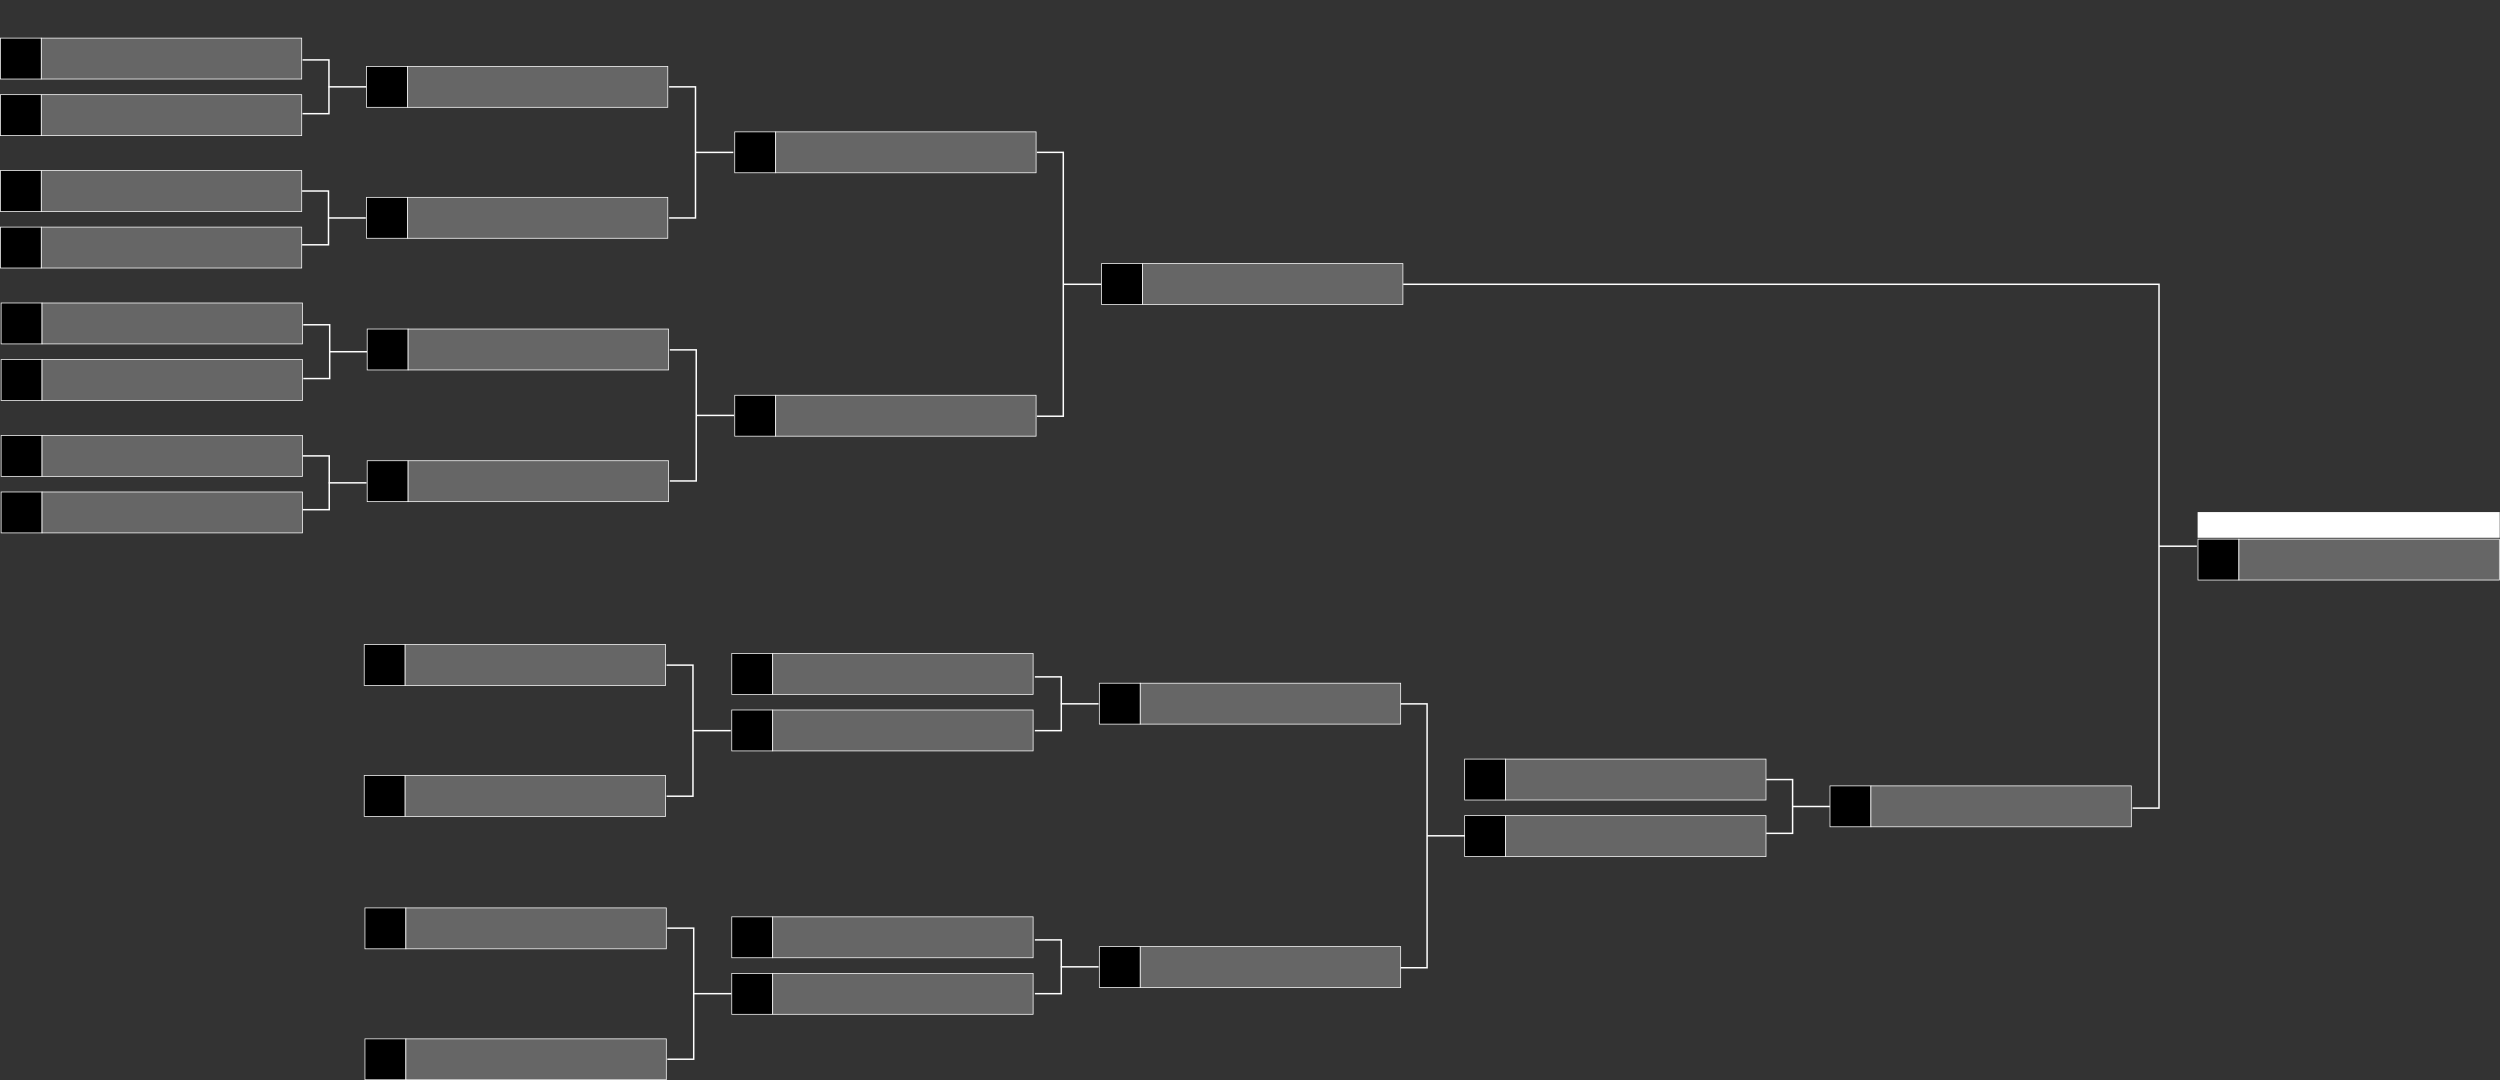 <svg viewBox="0 0 3360 1452" fill="none" xmlns="http://www.w3.org/2000/svg"><rect x="0" y="0" width="3360" height="1452" fill="#333333" stroke="none"/><rect x="0.5" y="51.223" width="55" height="55" fill="black" stroke="white"></rect><rect x="55.5" y="51.223" width="350" height="55" fill="#666666" stroke="white"></rect><rect x="0.5" y="127.223" width="55" height="55" fill="black" stroke="white"></rect><rect x="55.5" y="127.223" width="350" height="55" fill="#666666" stroke="white"></rect><rect x="1.5" y="407.223" width="55" height="55" fill="black" stroke="white"></rect><rect x="56.5" y="407.223" width="350" height="55" fill="#666666" stroke="white"></rect><rect x="1.5" y="483.223" width="55" height="55" fill="black" stroke="white"></rect><rect x="56.5" y="483.223" width="350" height="55" fill="#666666" stroke="white"></rect><rect x="0.5" y="229.223" width="55" height="55" fill="black" stroke="white"></rect><rect x="55.5" y="229.223" width="350" height="55" fill="#666666" stroke="white"></rect><rect x="0.5" y="305.223" width="55" height="55" fill="black" stroke="white"></rect><rect x="55.5" y="305.223" width="350" height="55" fill="#666666" stroke="white"></rect><rect x="1.5" y="585.223" width="55" height="55" fill="black" stroke="white"></rect><rect x="56.5" y="585.223" width="350" height="55" fill="#666666" stroke="white"></rect><rect x="1.5" y="661.223" width="55" height="55" fill="black" stroke="white"></rect><rect x="56.5" y="661.223" width="350" height="55" fill="#666666" stroke="white"></rect><rect x="2954.11" y="724.591" width="55" height="55" fill="black" stroke="white"></rect><rect x="3009.11" y="724.591" width="350" height="55" fill="#666666" stroke="white"></rect><rect x="2953.61" y="688.226" width="406" height="34.55" fill="white"></rect><rect x="492.5" y="89.223" width="55" height="55" fill="black" stroke="white"></rect><rect x="547.5" y="89.223" width="350" height="55" fill="#666666" stroke="white"></rect><rect x="493.5" y="442.223" width="55" height="55" fill="black" stroke="white"></rect><rect x="548.5" y="442.223" width="350" height="55" fill="#666666" stroke="white"></rect><rect x="492.5" y="265.223" width="55" height="55" fill="black" stroke="white"></rect><rect x="547.5" y="265.223" width="350" height="55" fill="#666666" stroke="white"></rect><rect x="987.5" y="177.223" width="55" height="55" fill="black" stroke="white"></rect><rect x="1042.5" y="177.223" width="350" height="55" fill="#666666" stroke="white"></rect><rect x="1480.5" y="354.223" width="55" height="55" fill="black" stroke="white"></rect><rect x="1535.5" y="354.223" width="350" height="55" fill="#666666" stroke="white"></rect><rect x="987.5" y="531.223" width="55" height="55" fill="black" stroke="white"></rect><rect x="1042.5" y="531.223" width="350" height="55" fill="#666666" stroke="white"></rect><rect x="493.5" y="619.223" width="55" height="55" fill="black" stroke="white"></rect><rect x="548.5" y="619.223" width="350" height="55" fill="#666666" stroke="white"></rect><rect x="489.5" y="866.223" width="55" height="55" fill="black" stroke="white"></rect><rect x="544.5" y="866.223" width="350" height="55" fill="#666666" stroke="white"></rect><rect x="490.5" y="1220.22" width="55" height="55" fill="black" stroke="white"></rect><rect x="545.5" y="1220.22" width="350" height="55" fill="#666666" stroke="white"></rect><rect x="489.5" y="1042.22" width="55" height="55" fill="black" stroke="white"></rect><rect x="544.5" y="1042.22" width="350" height="55" fill="#666666" stroke="white"></rect><rect x="983.5" y="878.223" width="55" height="55" fill="black" stroke="white"></rect><rect x="1038.5" y="878.223" width="350" height="55" fill="#666666" stroke="white"></rect><rect x="983.5" y="954.223" width="55" height="55" fill="black" stroke="white"></rect><rect x="1038.5" y="954.223" width="350" height="55" fill="#666666" stroke="white"></rect><rect x="1477.5" y="918.223" width="55" height="55" fill="black" stroke="white"></rect><rect x="1532.5" y="918.223" width="350" height="55" fill="#666666" stroke="white"></rect><rect x="1968.5" y="1020.22" width="55" height="55" fill="black" stroke="white"></rect><rect x="2023.5" y="1020.22" width="350" height="55" fill="#666666" stroke="white"></rect><rect x="1968.5" y="1096.22" width="55" height="55" fill="black" stroke="white"></rect><rect x="2023.5" y="1096.22" width="350" height="55" fill="#666666" stroke="white"></rect><rect x="2459.5" y="1056.22" width="55" height="55" fill="black" stroke="white"></rect><rect x="2514.5" y="1056.22" width="350" height="55" fill="#666666" stroke="white"></rect><rect x="1477.5" y="1272.22" width="55" height="55" fill="black" stroke="white"></rect><rect x="1532.5" y="1272.22" width="350" height="55" fill="#666666" stroke="white"></rect><path d="M406.605 80.502L442.102 80.503V152.786H406.605" stroke="white" stroke-width="2"></path><path d="M407.605 436.502L443.102 436.503V508.786H407.605" stroke="white" stroke-width="2"></path><path d="M406 256.723L441.497 256.723V329.007H406" stroke="white" stroke-width="2"></path><path d="M407 612.723L442.497 612.723V685.007H407" stroke="white" stroke-width="2"></path><path d="M899.242 116.723L934.739 116.723V292.919H899.242" stroke="white" stroke-width="2"></path><path d="M1393.57 204.767L1429.07 204.767L1429.07 559.402H1393.57" stroke="white" stroke-width="2"></path><path d="M1885.91 382.084L2901.71 382.084V1086.1H2866.22" stroke="white" stroke-width="2"></path><path d="M900.242 470.215L935.739 470.216V646.411H900.242" stroke="white" stroke-width="2"></path><path d="M441.406 116.723H492.241" stroke="white" stroke-width="2"></path><path d="M442.406 472.723H493.241" stroke="white" stroke-width="2"></path><path d="M440.801 292.944H491.636" stroke="white" stroke-width="2"></path><path d="M441.801 648.944H492.636" stroke="white" stroke-width="2"></path><path d="M934.738 204.821H985.573" stroke="white" stroke-width="2"></path><path d="M1429.07 382.084H1479.91" stroke="white" stroke-width="2"></path><path d="M2901.71 734.09H2952.55" stroke="white" stroke-width="2"></path><path d="M935.74 558.313H986.575" stroke="white" stroke-width="2"></path><path d="M895.846 893.906L931.343 893.906V1070.1H895.846" stroke="white" stroke-width="2"></path><path d="M896.846 1247.4L932.343 1247.4V1423.59H896.846" stroke="white" stroke-width="2"></path><path d="M931.342 982.005H982.177" stroke="white" stroke-width="2"></path><path d="M932.342 1335.5H983.177" stroke="white" stroke-width="2"></path><path d="M1390.87 909.72L1426.37 909.72V982.004H1390.87" stroke="white" stroke-width="2"></path><path d="M1882.51 946.005L1918.01 946.005L1918.01 1300.64H1882.51" stroke="white" stroke-width="2"></path><path d="M1918.01 1123.32H1968.84" stroke="white" stroke-width="2"></path><path d="M1390.87 1263.21L1426.37 1263.21V1335.5H1390.87" stroke="white" stroke-width="2"></path><path d="M1425.67 945.941H1476.51" stroke="white" stroke-width="2"></path><path d="M2373.75 1047.72L2409.25 1047.72V1120.01H2373.75" stroke="white" stroke-width="2"></path><path d="M2408.55 1083.94H2459.39" stroke="white" stroke-width="2"></path><path d="M1425.67 1299.43H1476.51" stroke="white" stroke-width="2"></path><rect x="983.5" y="1232.22" width="55" height="55" fill="black" stroke="white"></rect><rect x="1038.5" y="1232.22" width="350" height="55" fill="#666666" stroke="white"></rect><rect x="983.5" y="1308.22" width="55" height="55" fill="black" stroke="white"></rect><rect x="1038.5" y="1308.22" width="350" height="55" fill="#666666" stroke="white"></rect><rect x="490.5" y="1396.22" width="55" height="55" fill="black" stroke="white"></rect><rect x="545.5" y="1396.22" width="350" height="55" fill="#666666" stroke="white"></rect></svg>